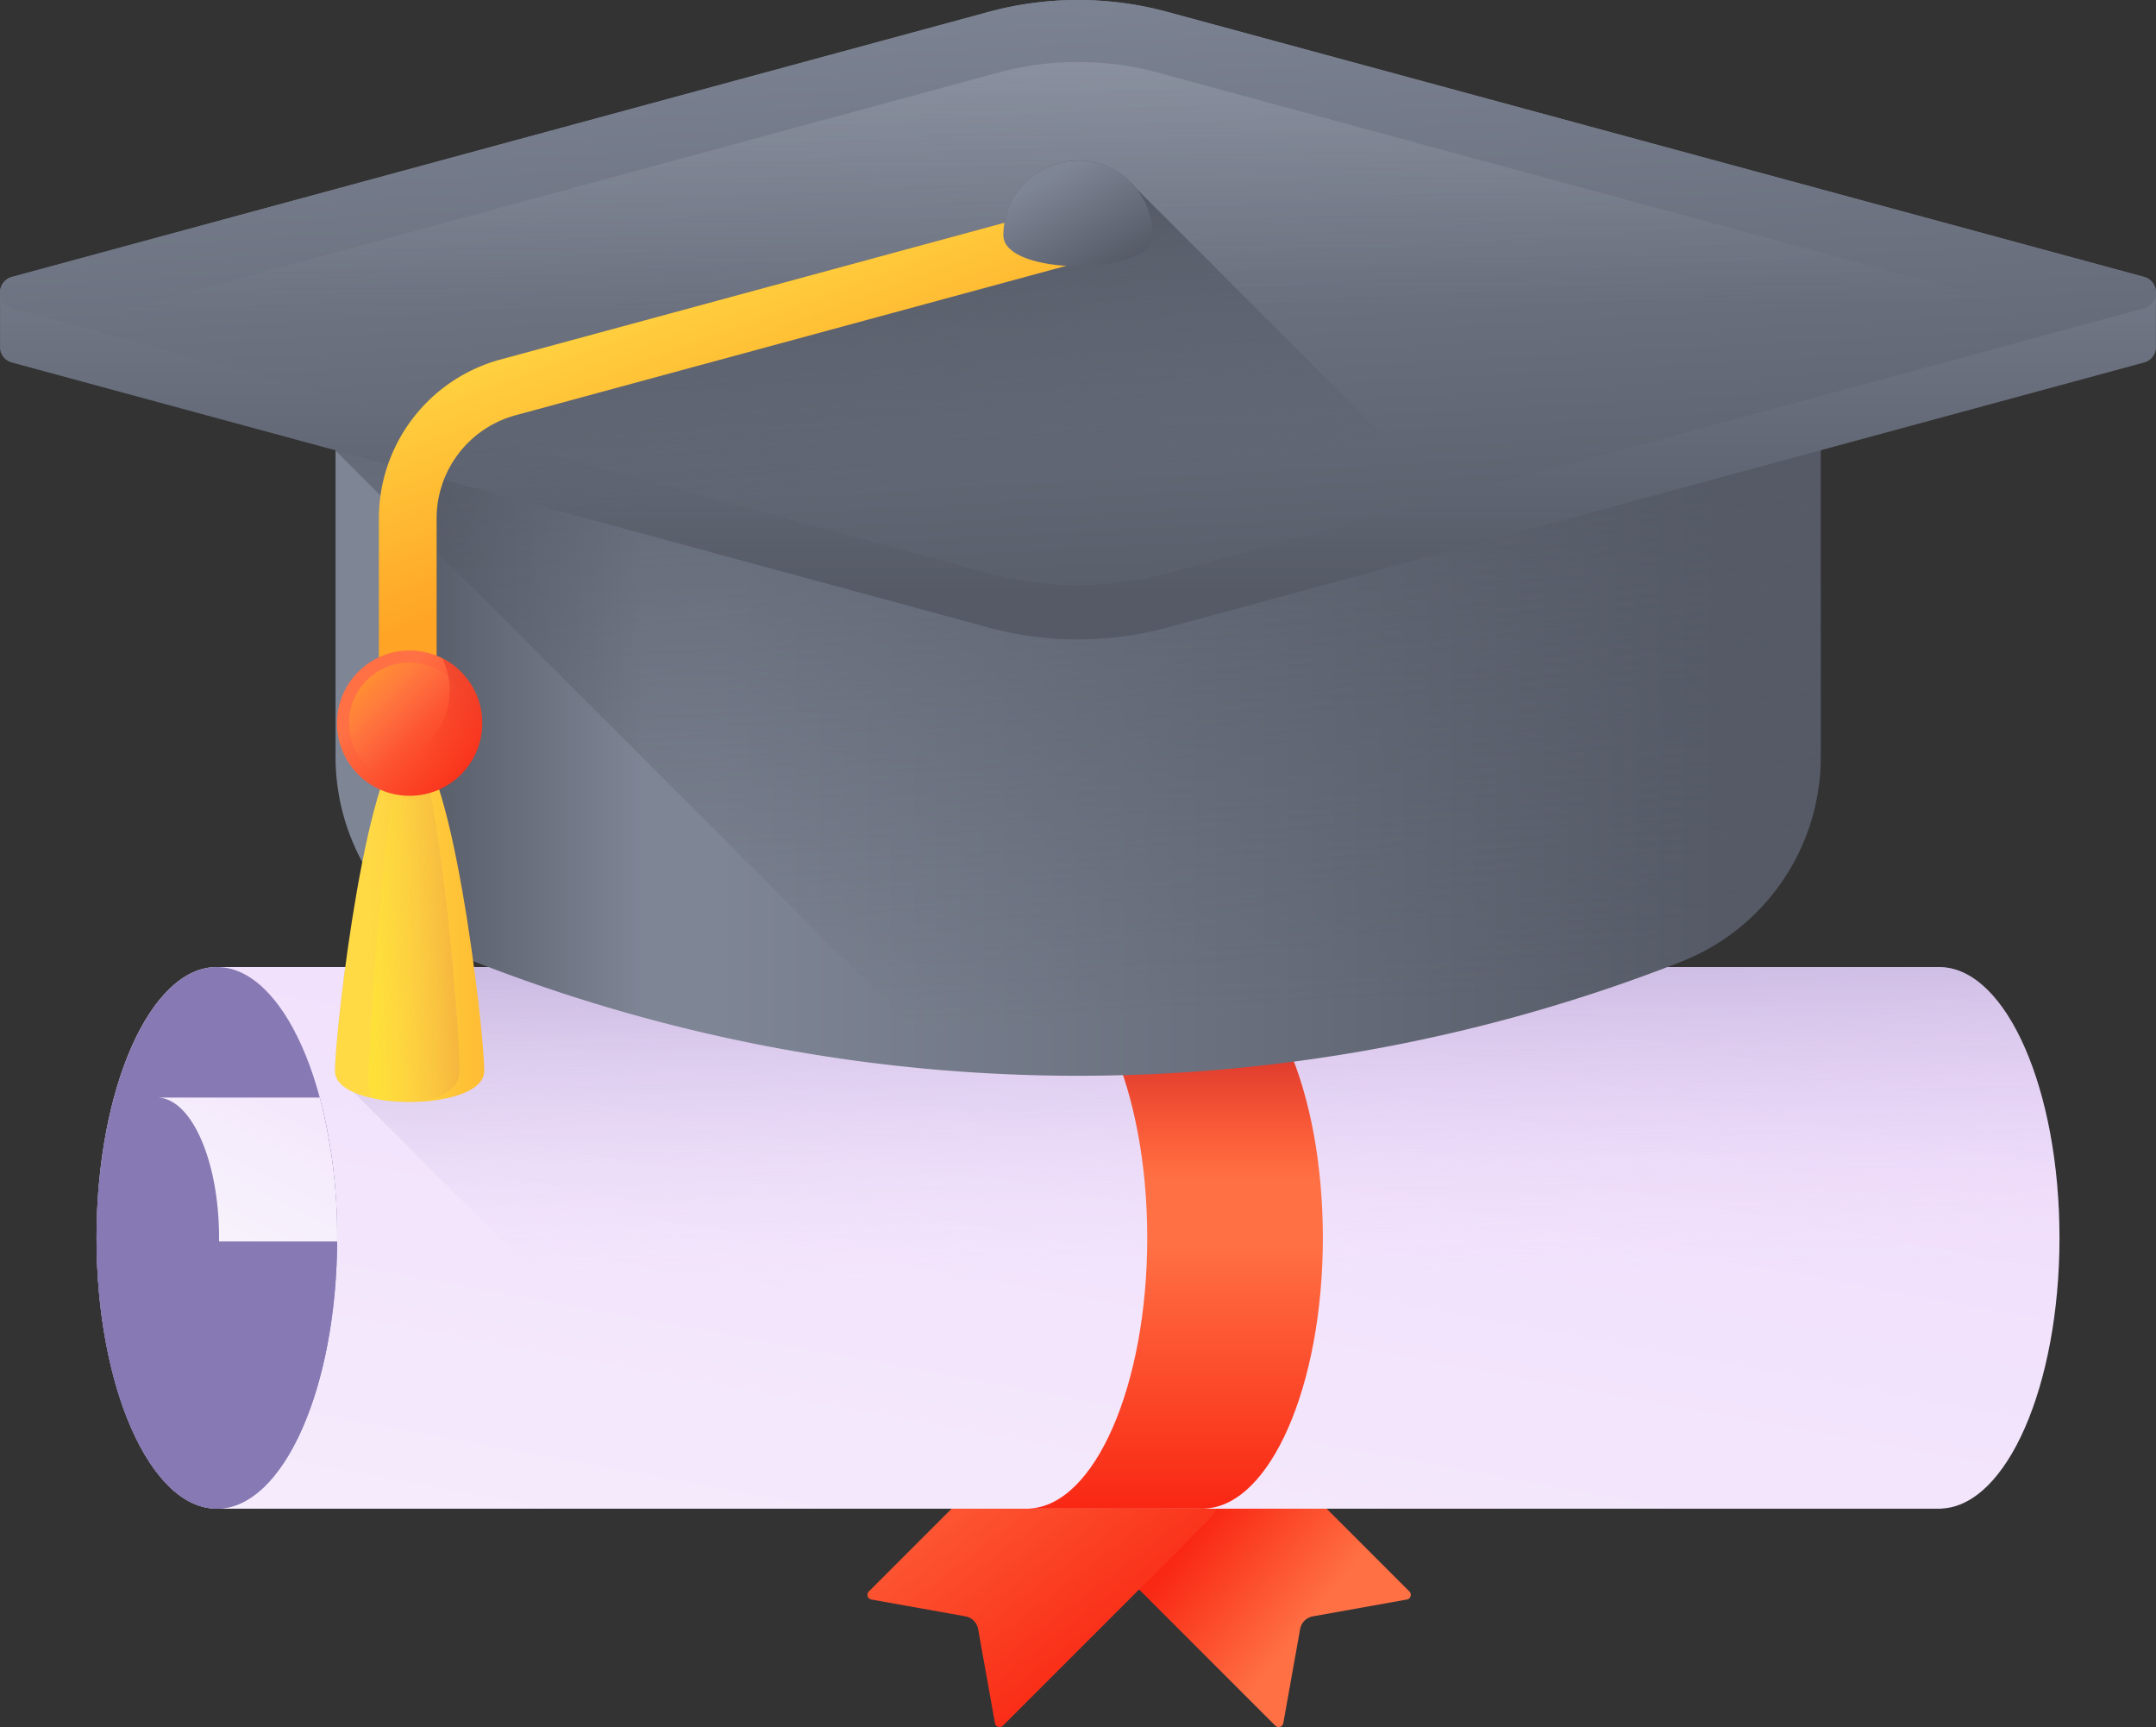 <svg id="university" xmlns="http://www.w3.org/2000/svg" xmlns:xlink="http://www.w3.org/1999/xlink" width="114.242" height="91.488" viewBox="0 0 114.242 91.488">
  <rect x="0" y="0" width="114.242" height="91.488" fill="#333333" stroke="none"/>
  <defs>
    <linearGradient id="linear-gradient" x1="0.733" y1="0.693" x2="0.428" y2="0.448" gradientUnits="objectBoundingBox">
      <stop offset="0" stop-color="#ff7044"/>
      <stop offset="1" stop-color="#f92814"/>
    </linearGradient>
    <linearGradient id="linear-gradient-2" x1="-0.119" y1="0.212" x2="0.485" y2="0.999" xlink:href="#linear-gradient"/>
    <linearGradient id="linear-gradient-3" x1="-0.389" y1="1.774" x2="0.743" y2="0.057" gradientUnits="objectBoundingBox">
      <stop offset="0" stop-color="#f9f7fc"/>
      <stop offset="1" stop-color="#f0ddfc"/>
    </linearGradient>
    <linearGradient id="linear-gradient-4" x1="0.518" y1="0.579" x2="0.449" y2="-0.522" gradientUnits="objectBoundingBox">
      <stop offset="0" stop-color="#f0ddfc" stop-opacity="0"/>
      <stop offset="0.289" stop-color="#c8b7e0" stop-opacity="0.29"/>
      <stop offset="0.591" stop-color="#a595c8" stop-opacity="0.592"/>
      <stop offset="0.84" stop-color="#8f81b8" stop-opacity="0.839"/>
      <stop offset="1" stop-color="#8779b3"/>
    </linearGradient>
    <linearGradient id="linear-gradient-5" x1="5.075" y1="2.047" x2="5.075" y2="1.275" xlink:href="#linear-gradient-4"/>
    <linearGradient id="linear-gradient-6" x1="5.979" y1="2.282" x2="4.363" y2="1.336" xlink:href="#linear-gradient-4"/>
    <linearGradient id="linear-gradient-7" x1="5.94" y1="5.11" x2="7.349" y2="2.92" xlink:href="#linear-gradient-3"/>
    <linearGradient id="linear-gradient-8" x1="0.5" y1="0.514" x2="0.5" y2="0.994" xlink:href="#linear-gradient"/>
    <linearGradient id="linear-gradient-9" x1="0.5" y1="0.392" x2="0.5" y2="0.086" gradientUnits="objectBoundingBox">
      <stop offset="0" stop-color="#f92814" stop-opacity="0"/>
      <stop offset="1" stop-color="#c1272d"/>
    </linearGradient>
    <linearGradient id="linear-gradient-10" x1="0.256" y1="0.5" x2="0.931" y2="0.5" gradientUnits="objectBoundingBox">
      <stop offset="0" stop-color="#7e8595"/>
      <stop offset="1" stop-color="#555a66"/>
    </linearGradient>
    <linearGradient id="linear-gradient-11" x1="0.166" y1="0.5" x2="0.001" y2="0.5" gradientUnits="objectBoundingBox">
      <stop offset="0" stop-color="#555a66" stop-opacity="0"/>
      <stop offset="1" stop-color="#555a66"/>
    </linearGradient>
    <linearGradient id="linear-gradient-12" x1="0.579" y1="0.922" x2="0.45" y2="-0.417" xlink:href="#linear-gradient-11"/>
    <linearGradient id="linear-gradient-13" x1="0.5" y1="0.24" x2="0.5" y2="0.928" xlink:href="#linear-gradient-10"/>
    <linearGradient id="linear-gradient-14" x1="0.388" y1="-0.063" x2="0.626" y2="1.13" xlink:href="#linear-gradient-10"/>
    <linearGradient id="linear-gradient-15" x1="0.499" y1="0.469" x2="0.444" y2="-1.589" gradientUnits="objectBoundingBox">
      <stop offset="0" stop-color="#bec3d2" stop-opacity="0"/>
      <stop offset="0.558" stop-color="#d4d9e4" stop-opacity="0.557"/>
      <stop offset="1" stop-color="#e9edf5"/>
    </linearGradient>
    <linearGradient id="linear-gradient-16" x1="0.495" y1="0.683" x2="0.402" y2="0.126" xlink:href="#linear-gradient-11"/>
    <linearGradient id="linear-gradient-17" x1="0.306" y1="0.13" x2="0.534" y2="0.565" gradientUnits="objectBoundingBox">
      <stop offset="0" stop-color="#ffda45"/>
      <stop offset="1" stop-color="#ffa425"/>
    </linearGradient>
    <linearGradient id="linear-gradient-18" x1="0.222" y1="0.202" x2="0.745" y2="0.941" xlink:href="#linear-gradient-10"/>
    <linearGradient id="linear-gradient-19" x1="0.234" y1="0.503" x2="1.614" y2="0.489" xlink:href="#linear-gradient-17"/>
    <linearGradient id="linear-gradient-20" x1="0.694" y1="0.472" x2="-0.506" y2="0.649" gradientUnits="objectBoundingBox">
      <stop offset="0" stop-color="#ffda45" stop-opacity="0"/>
      <stop offset="1" stop-color="#fcee21"/>
    </linearGradient>
    <linearGradient id="linear-gradient-21" x1="0.253" y1="0.554" x2="2.194" y2="0.293" gradientUnits="objectBoundingBox">
      <stop offset="0" stop-color="#ffda45" stop-opacity="0"/>
      <stop offset="1" stop-color="#b53759"/>
    </linearGradient>
    <linearGradient id="linear-gradient-22" x1="0.313" y1="0.313" x2="0.96" y2="0.96" xlink:href="#linear-gradient"/>
    <linearGradient id="linear-gradient-23" x1="0.56" y1="0.56" x2="0.018" y2="0.018" gradientUnits="objectBoundingBox">
      <stop offset="0" stop-color="#ff7044" stop-opacity="0"/>
      <stop offset="1" stop-color="#ffa425"/>
    </linearGradient>
    <linearGradient id="linear-gradient-24" x1="0.491" y1="0.674" x2="1.216" y2="-0.675" xlink:href="#linear-gradient-9"/>
  </defs>
  <path id="Path_371" data-name="Path 371" d="M248.955,374.465a5.061,5.061,0,0,1,7.134.051l10.629,10.629a.252.252,0,0,1-.134.426l-4.983.891a.833.833,0,0,0-.674.674l-.891,4.983a.252.252,0,0,1-.426.134l-10.667-10.668A5.026,5.026,0,0,1,248.955,374.465Z" transform="translate(-192.036 -300.839)" fill="url(#linear-gradient)"/>
  <path id="Path_372" data-name="Path 372" d="M223.03,374.465a5.061,5.061,0,0,0-7.134.051l-10.629,10.629a.252.252,0,0,0,.134.426l4.983.891a.833.833,0,0,1,.674.674l.891,4.983a.252.252,0,0,0,.426.134l10.667-10.668A5.026,5.026,0,0,0,223.03,374.465Z" transform="translate(-159.229 -300.839)" fill="url(#linear-gradient-2)"/>
  <path id="Path_373" data-name="Path 373" d="M120.59,308.156c3.466-.145,6.256-6.508,6.256-14.34s-2.79-14.195-6.256-14.34v-.007H29.207c-3.52,0-6.374,6.423-6.374,14.347s2.855,14.347,6.374,14.347H120.59Z" transform="translate(-17.718 -228.243)" fill="url(#linear-gradient-3)"/>
  <path id="Path_374" data-name="Path 374" d="M164.36,279.475v-.007H79.782c-.345,2.59-.544,4.779-.544,5.509,0,.485.393.861,1,1.13l22.055,22.055H164.36v-.007c3.466-.145,6.256-6.508,6.256-14.34S167.826,279.621,164.36,279.475Z" transform="translate(-61.488 -228.243)" fill="url(#linear-gradient-4)"/>
  <path id="Path_375" data-name="Path 375" d="M29.207,308.163c-3.52,0-6.374-6.423-6.374-14.347s2.855-14.347,6.374-14.347,6.377,6.423,6.377,14.347S32.729,308.163,29.207,308.163Z" transform="translate(-17.718 -228.243)" fill="url(#linear-gradient-5)"/>
  <path id="Path_376" data-name="Path 376" d="M29.207,332.119c-3.52,0-6.374-6.423-6.374-14.347,0-.9.038-1.784.108-2.641.038-.234.082-.46.131-.682.061-.27.128-.531.2-.783.05-.166.1-.329.157-.486.029-.079.055-.157.084-.232a4.787,4.787,0,0,1,1.548-2.288,1.753,1.753,0,0,1,.819-.315c.047,0,.1-.006.143-.006h8.637a28.977,28.977,0,0,1,.921,7.432c0,.063,0,.129,0,.192-.044,7.835-2.881,14.155-6.374,14.155Z" transform="translate(-17.718 -252.199)" fill="url(#linear-gradient-6)"/>
  <path id="Path_377" data-name="Path 377" d="M46.642,317.963H40.387c0-.063,0-.127,0-.192,0-4.1-1.478-7.432-3.3-7.432h8.637a28.978,28.978,0,0,1,.921,7.432C46.645,317.834,46.645,317.9,46.642,317.963Z" transform="translate(-28.779 -252.198)" fill="url(#linear-gradient-7)"/>
  <path id="Path_378" data-name="Path 378" d="M252.757,279.475v-.007h-9.306v.007c3.466.145,6.256,6.508,6.256,14.34s-2.79,14.195-6.256,14.34v.007h9.306v-.007c3.466-.145,6.256-6.508,6.256-14.34S256.222,279.621,252.757,279.475Z" transform="translate(-188.917 -228.243)" fill="url(#linear-gradient-8)"/>
  <path id="Path_379" data-name="Path 379" d="M252.757,279.475v-.007h-9.306v.007c3.466.145,6.256,6.508,6.256,14.34s-2.79,14.195-6.256,14.34v.007h9.306v-.007c3.466-.145,6.256-6.508,6.256-14.34S256.222,279.621,252.757,279.475Z" transform="translate(-188.917 -228.243)" fill="url(#linear-gradient-9)"/>
  <path id="Path_380" data-name="Path 380" d="M82.571,135.077h72.2a3.257,3.257,0,0,1,3.257,3.257v17.952a11.662,11.662,0,0,1-7.4,10.857,87.518,87.518,0,0,1-63.9,0,11.662,11.662,0,0,1-7.4-10.857V138.334A3.256,3.256,0,0,1,82.571,135.077Z" transform="translate(-61.548 -116.196)" fill="url(#linear-gradient-10)"/>
  <path id="Path_381" data-name="Path 381" d="M168.407,135.077H96.893v29.944a11.643,11.643,0,0,0,3.467,2.122,87.518,87.518,0,0,0,63.9,0,11.662,11.662,0,0,0,7.4-10.857V138.333A3.257,3.257,0,0,0,168.407,135.077Z" transform="translate(-75.189 -116.196)" fill="url(#linear-gradient-11)"/>
  <path id="Path_382" data-name="Path 382" d="M154.766,135.077h-72.2a3.257,3.257,0,0,0-3.257,3.257v1.714l32.893,32.892a87.51,87.51,0,0,0,38.412-5.8,11.662,11.662,0,0,0,7.4-10.857V138.333A3.257,3.257,0,0,0,154.766,135.077Z" transform="translate(-61.547 -116.196)" fill="url(#linear-gradient-12)"/>
  <path id="Path_383" data-name="Path 383" d="M114.245,66.318a.843.843,0,0,0-.633-.859L61.863,51.421a18.088,18.088,0,0,0-9.472,0L.641,65.46a.843.843,0,0,0-.633.859v2.817a.843.843,0,0,0,.633.859L52.39,84.033a18.088,18.088,0,0,0,9.472,0l51.75-14.039a.842.842,0,0,0,.633-.859V66.318Z" transform="translate(-0.006 -50.79)" fill="url(#linear-gradient-13)"/>
  <path id="Path_384" data-name="Path 384" d="M52.385,51.422.635,65.46a.861.861,0,0,0,0,1.661L52.385,81.16a18.088,18.088,0,0,0,9.472,0l51.75-14.039a.861.861,0,0,0,0-1.661L61.857,51.422a18.094,18.094,0,0,0-9.472,0Z" transform="translate(0 -50.791)" fill="url(#linear-gradient-14)"/>
  <path id="Path_385" data-name="Path 385" d="M73.841,66.01,27.571,78.562a.77.77,0,0,0,0,1.485L73.841,92.6a16.174,16.174,0,0,0,8.469,0l46.27-12.552a.77.77,0,0,0,0-1.485L82.31,66.01a16.175,16.175,0,0,0-8.469,0Z" transform="translate(-20.954 -62.163)" fill="url(#linear-gradient-15)"/>
  <path id="Path_386" data-name="Path 386" d="M128.335,88.772a3.952,3.952,0,0,0-3.894,3.291L97.721,99.312a8.733,8.733,0,0,0-5.95,5.561l31.828,8.634a18.088,18.088,0,0,0,9.472,0l17-4.611L131.4,90.225A3.947,3.947,0,0,0,128.335,88.772Z" transform="translate(-71.214 -80.264)" fill="url(#linear-gradient-16)"/>
  <path id="Path_387" data-name="Path 387" d="M91.149,126.337a1.53,1.53,0,0,1-1.53-1.53v-9.321a8.731,8.731,0,0,1,6.432-8.41l30.393-8.245a1.53,1.53,0,0,1,.8,2.953L96.853,110.03a5.665,5.665,0,0,0-4.174,5.457v9.321a1.53,1.53,0,0,1-1.53,1.53Z" transform="translate(-69.544 -88.029)" fill="url(#linear-gradient-17)"/>
  <path id="Path_388" data-name="Path 388" d="M245.257,92.726c0,2.184-7.908,2.184-7.908,0a3.954,3.954,0,1,1,7.908,0Z" transform="translate(-184.182 -80.264)" fill="url(#linear-gradient-18)"/>
  <path id="Path_389" data-name="Path 389" d="M87.152,243.761c0,2.184-7.908,2.184-7.908,0s1.77-17.409,3.954-17.409S87.152,241.577,87.152,243.761Z" transform="translate(-61.493 -187.025)" fill="url(#linear-gradient-19)"/>
  <path id="Path_390" data-name="Path 390" d="M93.313,243.762c0,.729-.885,1.216-2.064,1.458a10.03,10.03,0,0,1-3.777,0,1.45,1.45,0,0,1-.286-.89c0-2.239.96-17.73,2.147-17.972a.143.143,0,0,1,.056,0C91.56,226.486,93.313,241.587,93.313,243.762Z" transform="translate(-67.655 -187.028)" fill="url(#linear-gradient-20)"/>
  <path id="Path_391" data-name="Path 391" d="M85.842,243.762c0,1.04-1.2,1.586-2.464,1.636-.122,0-.248,0-.373,0-1.911-.033-3.766-.579-3.766-1.636,0-2.172,1.752-17.249,3.922-17.4a.211.211,0,0,1,.067,0C84.677,226.591,85.842,241.6,85.842,243.762Z" transform="translate(-61.489 -187.028)" fill="url(#linear-gradient-21)"/>
  <ellipse id="Ellipse_13" data-name="Ellipse 13" cx="3.849" cy="3.849" rx="3.849" ry="3.849" transform="translate(17.855 34.459)" fill="url(#linear-gradient-22)"/>
  <circle id="Ellipse_14" data-name="Ellipse 14" cx="3.212" cy="3.212" r="3.212" transform="translate(18.492 35.096)" fill="url(#linear-gradient-23)"/>
  <path id="Path_392" data-name="Path 392" d="M86.686,206.435a3.85,3.85,0,0,1-5.165,5.165,3.85,3.85,0,1,0,5.165-5.165Z" transform="translate(-63.26 -171.57)" fill="url(#linear-gradient-24)"/>
</svg>
